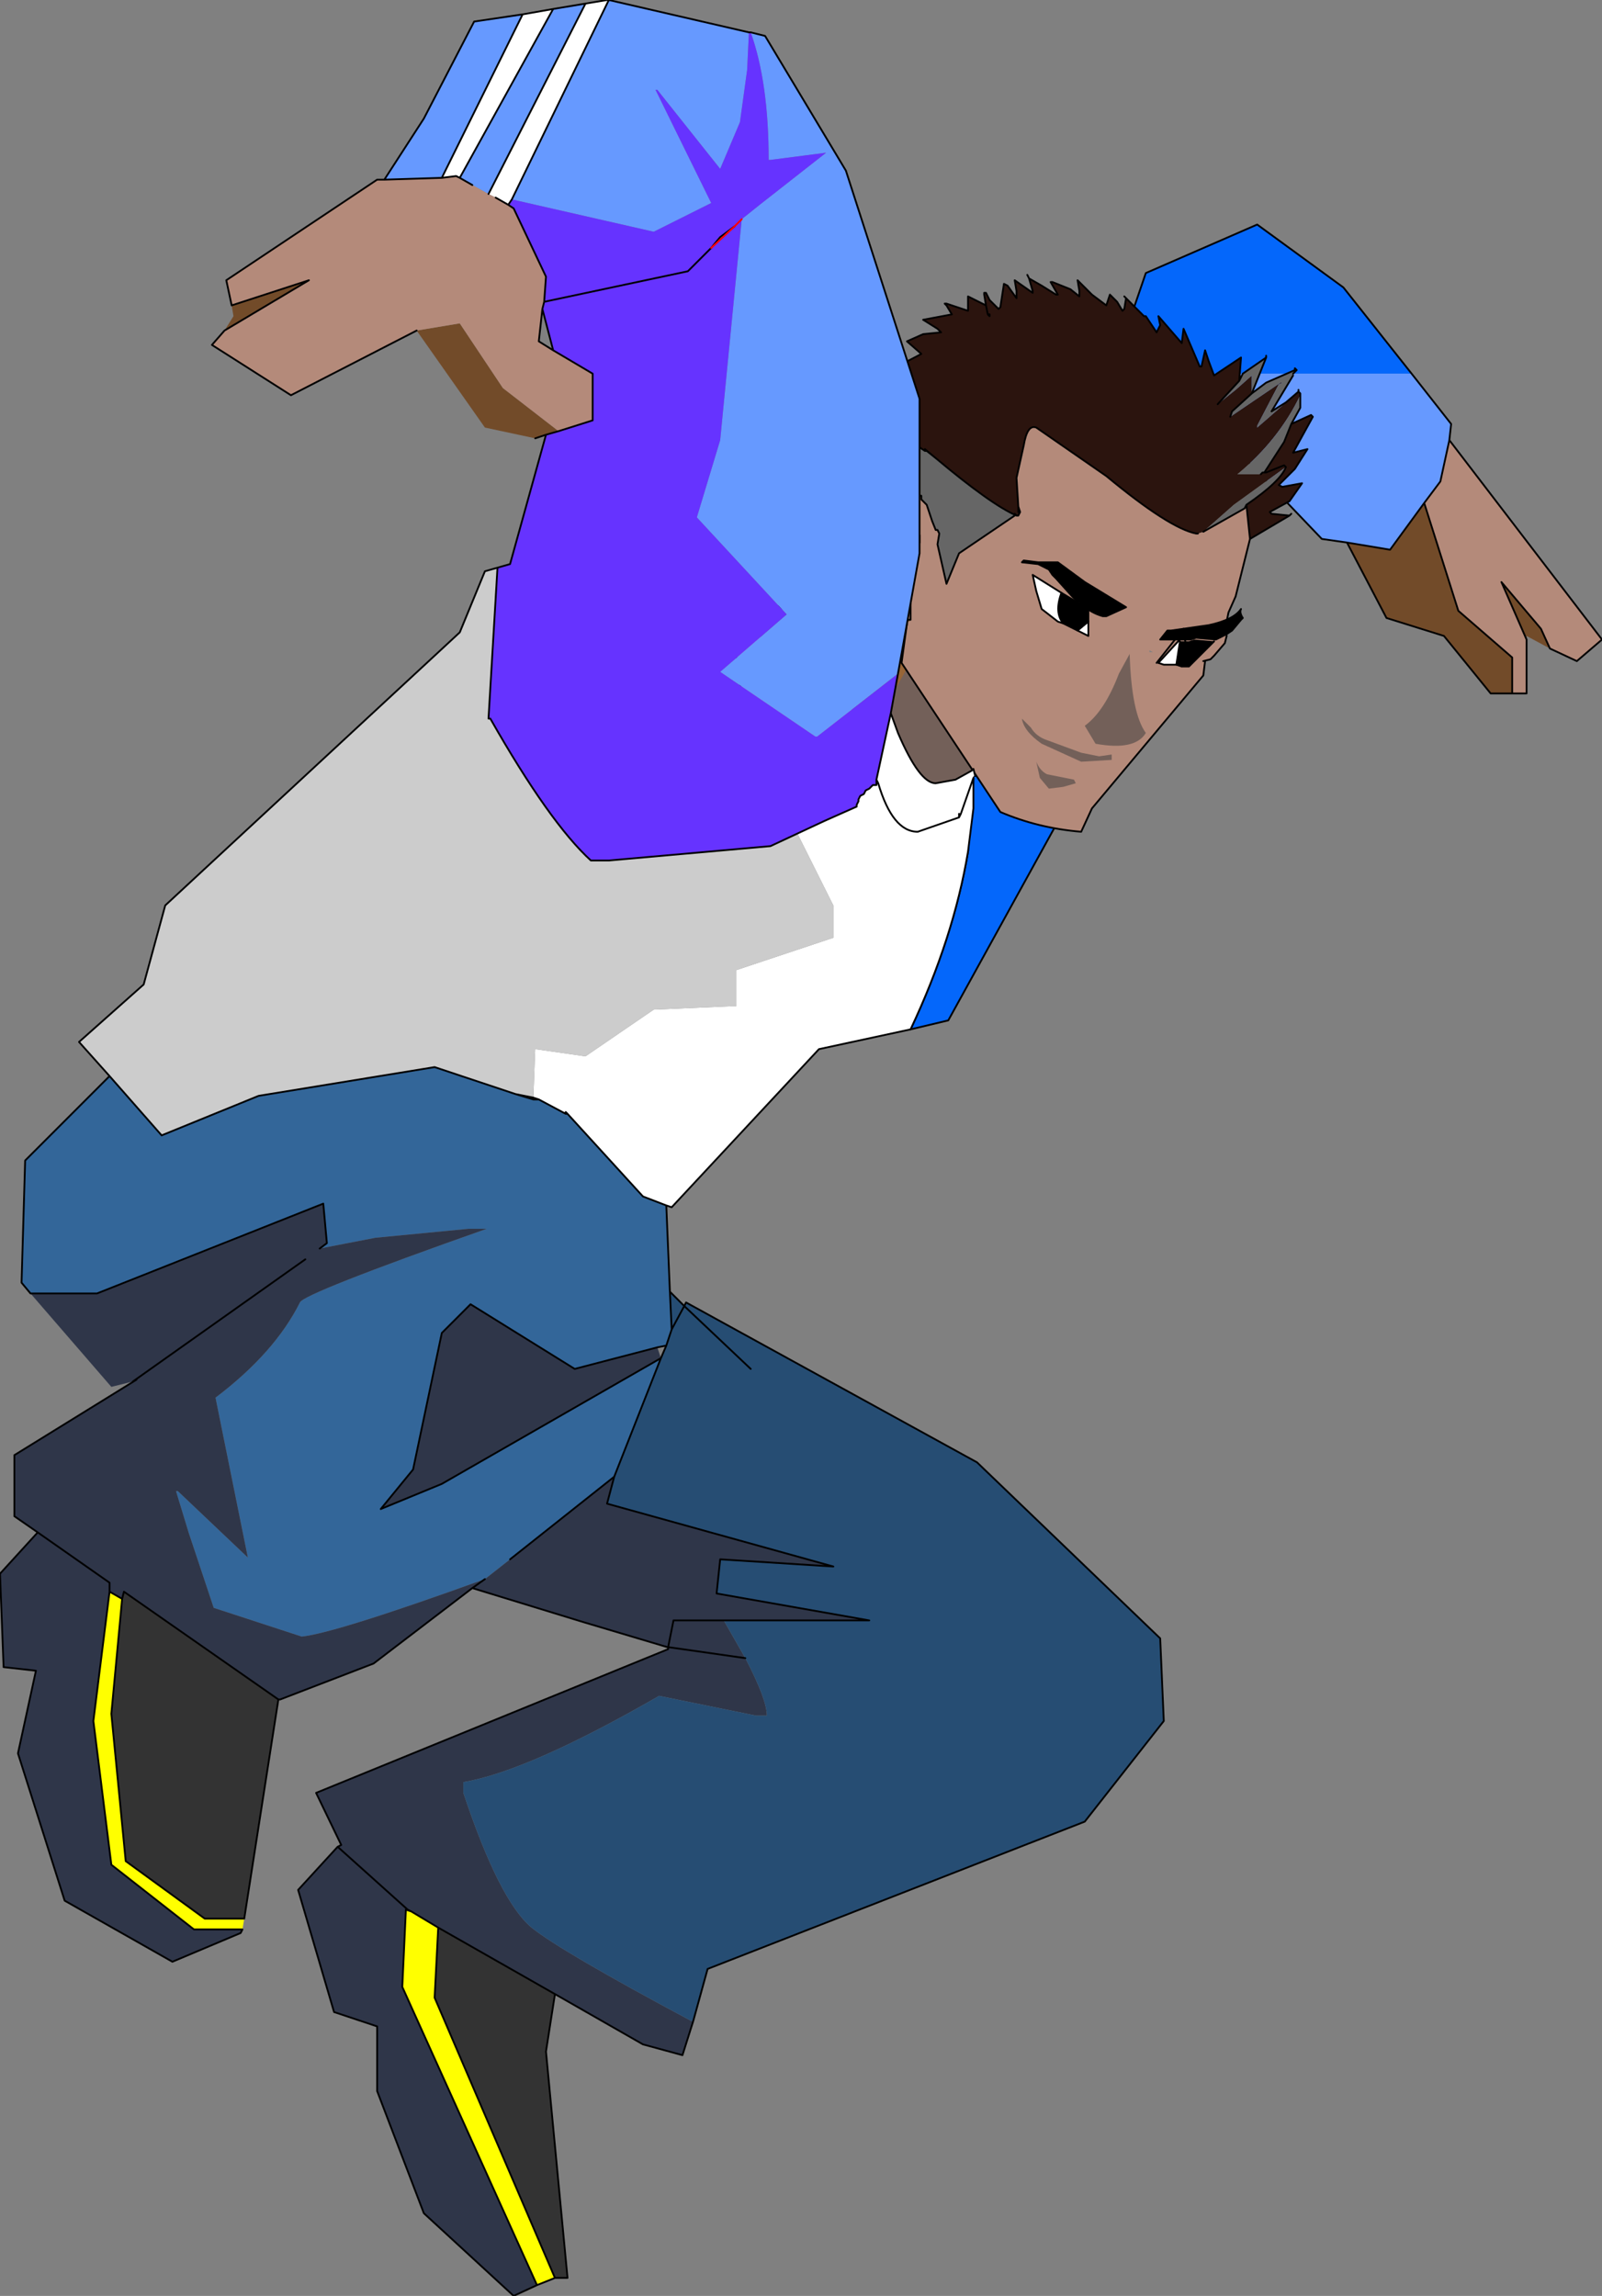 <?xml version="1.0" encoding="UTF-8" standalone="no"?>
<svg xmlns:xlink="http://www.w3.org/1999/xlink" height="63.9px" width="44.6px" xmlns="http://www.w3.org/2000/svg">
  <rect width="100%" height="100%" fill="#808080" stroke="none"/>
  <g transform="matrix(1.0, 0.0, 0.0, 1.0, 8.5, 117.05)">
    <path d="M22.1 -98.7 L20.85 -94.0 17.9 -88.65 16.85 -88.4 Q18.05 -90.95 18.45 -93.35 L18.6 -95.4 18.6 -95.45 23.4 -109.45 26.5 -110.8 28.9 -109.05 30.8 -106.65 25.5 -106.65 25.0 -104.95 23.0 -102.65 22.1 -98.7" fill="#0467fb" fill-rule="evenodd" stroke="none"/>
    <path d="M22.1 -98.7 L23.0 -102.65 25.0 -104.95 25.5 -106.65 30.8 -106.65 31.9 -105.25 31.85 -104.8 31.6 -103.65 31.15 -103.05 30.2 -101.75 29.0 -101.95 28.3 -102.05 26.1 -104.35 22.3 -98.65 22.1 -98.7" fill="#6699ff" fill-rule="evenodd" stroke="none"/>
    <path d="M34.65 -99.0 L34.0 -99.35 34.0 -99.25 33.3 -100.85 34.4 -99.55 34.65 -99.0 M33.6 -97.75 L33.0 -97.75 31.7 -99.35 30.1 -99.85 29.0 -101.95 30.2 -101.75 31.15 -103.05 32.1 -100.05 33.6 -98.75 33.6 -97.75" fill="#724b29" fill-rule="evenodd" stroke="none"/>
    <path d="M31.85 -104.8 L36.1 -99.25 35.4 -98.65 34.65 -99.0 34.4 -99.55 33.3 -100.85 34.0 -99.25 34.0 -97.75 33.6 -97.75 33.6 -98.75 32.1 -100.05 31.15 -103.05 31.6 -103.65 31.85 -104.8" fill="#b48a7a" fill-rule="evenodd" stroke="none"/>
    <path d="M30.8 -106.65 L28.9 -109.05 26.5 -110.8 23.4 -109.45 18.6 -95.45 18.6 -95.4 18.45 -93.35 Q18.05 -90.95 16.85 -88.4 L17.9 -88.65 20.85 -94.0 22.1 -98.7 22.3 -98.65 26.1 -104.35 28.3 -102.05 29.0 -101.95 30.2 -101.75 31.15 -103.05 32.1 -100.05 33.6 -98.75 33.6 -97.75 33.0 -97.75 31.7 -99.35 30.1 -99.85 29.0 -101.95 M30.8 -106.65 L31.9 -105.25 31.85 -104.8 36.1 -99.25 35.4 -98.65 34.65 -99.0 34.4 -99.55 33.3 -100.85 34.0 -99.25 34.0 -97.75 33.6 -97.75 M31.15 -103.05 L31.6 -103.65 31.85 -104.8" fill="none" stroke="#000000" stroke-linecap="round" stroke-linejoin="round" stroke-width="0.05"/>
    <path d="M11.8 -99.95 L11.9 -99.5 12.25 -96.95 12.3 -96.9 12.7 -96.2 12.95 -95.9 Q14.0 -94.75 14.55 -94.4 15.45 -93.8 17.0 -93.65 L17.25 -94.5 16.65 -94.05 17.25 -94.5 17.35 -94.6 17.65 -94.85 17.55 -94.95 16.4 -95.55 Q15.35 -96.05 15.5 -97.05 L15.9 -99.8 14.65 -97.35 14.35 -98.55 14.1 -99.05 Q13.8 -98.85 13.3 -99.05 12.6 -99.25 11.8 -99.95" fill="#b48a7a" fill-rule="evenodd" stroke="none"/>
    <path d="M20.9 -97.35 L18.85 -101.55 17.9 -103.3 17.2 -102.7 17.25 -102.65 15.15 -100.55 14.15 -99.75 Q13.7 -99.9 12.7 -100.4 L11.85 -100.9 Q11.75 -100.55 11.8 -99.95 12.6 -99.25 13.3 -99.05 13.8 -98.85 14.1 -99.05 L14.35 -98.55 14.65 -97.35 15.9 -99.8 15.5 -97.05 Q15.35 -96.05 16.4 -95.55 L17.55 -94.95 17.65 -94.85 17.7 -94.9 18.15 -95.2 20.9 -97.35 M15.9 -99.8 L15.9 -99.85 15.9 -99.8 M17.35 -94.6 L17.25 -94.5 17.0 -93.65 Q15.45 -93.8 14.55 -94.4 14.0 -94.75 12.95 -95.9 L12.95 -95.85 13.9 -94.6 14.6 -93.95 15.45 -93.3 16.35 -92.6 16.8 -92.3 16.85 -92.25 16.95 -92.25 17.7 -92.45 17.4 -94.0 17.35 -94.6 M13.8 -99.55 L14.15 -99.75 13.8 -99.55" fill="#736059" fill-rule="evenodd" stroke="none"/>
    <path d="M17.9 -103.3 L18.0 -103.45 M17.9 -103.3 L17.2 -102.7 17.25 -102.65 15.15 -100.55 14.15 -99.75 13.8 -99.55" fill="none" stroke="#000000" stroke-linecap="round" stroke-linejoin="round" stroke-width="0.05"/>
    <path d="M20.9 -97.35 L18.85 -101.55 17.9 -103.3 17.7 -103.6 M14.15 -99.75 Q13.7 -99.9 12.7 -100.4 L11.85 -100.9 Q11.75 -100.55 11.8 -99.95 L11.9 -99.5 12.25 -96.95 12.15 -97.0 11.75 -97.65 M21.0 -97.2 L20.9 -97.35 18.15 -95.2 17.7 -94.9 17.65 -94.85 17.35 -94.6 17.4 -94.0 17.7 -92.45 16.95 -92.25 16.85 -92.25 16.8 -92.3 16.35 -92.6 15.45 -93.3 14.6 -93.95 13.9 -94.6 12.95 -95.85 12.7 -96.2 12.3 -96.9 12.25 -96.95 M17.25 -94.5 L16.65 -94.05 M17.25 -94.5 L17.35 -94.6 M12.7 -96.2 L12.95 -95.9 M12.7 -96.2 L12.15 -97.0" fill="none" stroke="#000000" stroke-linecap="round" stroke-linejoin="round" stroke-width="0.05"/>
    <path d="M17.15 -100.6 L17.05 -100.05 17.2 -99.05 17.15 -99.15 16.1 -97.3 15.55 -95.85 14.75 -99.25 16.1 -99.7 16.15 -99.8 16.25 -99.8 16.4 -99.8 16.5 -99.85 16.55 -99.9 16.6 -99.95 16.6 -100.0 16.65 -100.05 16.65 -100.1 16.7 -100.15 16.7 -100.4 16.85 -100.45 16.9 -100.5 16.95 -100.55 17.0 -100.55 17.0 -100.6 17.15 -100.6" fill="#976537" fill-rule="evenodd" stroke="none"/>
    <path d="M19.8 -102.7 L19.85 -102.7 19.9 -102.8 19.85 -102.95 19.8 -103.75 20.0 -104.65 Q20.1 -105.25 20.35 -105.15 L22.3 -103.8 Q24.05 -102.35 24.8 -102.2 L24.85 -102.2 25.0 -102.25 26.15 -102.9 26.2 -103.0 26.3 -102.05 26.15 -101.45 25.9 -100.45 25.7 -100.0 25.65 -99.75 25.6 -99.65 25.65 -99.35 25.6 -99.15 25.3 -98.8 25.2 -98.7 25.0 -98.65 25.05 -98.65 25.0 -98.25 21.9 -94.55 21.6 -93.9 Q20.4 -94.0 19.35 -94.45 L16.6 -98.6 16.75 -99.7 16.85 -99.8 16.85 -100.25 16.75 -99.8 16.85 -100.25 16.85 -99.8 16.75 -99.8 Q16.45 -99.95 16.1 -100.6 15.75 -101.35 15.9 -101.8 L16.25 -102.35 16.35 -102.75 16.4 -102.9 Q16.5 -103.35 16.95 -103.3 L17.15 -103.25 17.15 -103.15 17.3 -103.0 17.45 -102.55 17.55 -102.3 17.6 -102.3 17.65 -102.2 17.6 -101.9 17.85 -100.8 18.2 -101.65 19.75 -102.7 19.75 -102.75 19.8 -102.7 M17.0 -102.5 L17.1 -102.15 16.7 -101.85 16.5 -101.35 Q16.4 -100.95 16.75 -100.65 16.4 -100.95 16.5 -101.35 L16.7 -101.85 17.1 -102.15 17.0 -102.5 M17.55 -102.3 L17.6 -102.3 17.55 -102.3 M17.1 -102.15 L17.1 -101.95 17.0 -101.5 17.1 -101.95 17.1 -102.15 M23.5 -98.95 L23.5 -98.9 23.6 -98.9 23.5 -98.95" fill="#b48a7a" fill-rule="evenodd" stroke="none"/>
    <path d="M18.95 -108.9 L19.05 -108.7 19.3 -108.45 19.35 -108.5 19.45 -109.15 19.55 -109.1 19.8 -108.75 19.8 -108.95 19.75 -109.25 20.25 -108.9 20.25 -108.95 20.15 -109.3 20.5 -109.1 20.9 -108.85 20.95 -108.85 20.75 -109.2 20.8 -109.2 21.3 -109.0 21.55 -108.8 21.55 -108.95 21.5 -109.25 21.9 -108.85 22.3 -108.55 22.4 -108.85 22.6 -108.65 22.75 -108.4 22.8 -108.45 22.85 -108.75 23.15 -108.45 23.25 -108.35 23.35 -108.25 23.4 -108.25 23.7 -107.8 23.8 -108.0 23.75 -108.25 24.4 -107.5 24.45 -107.9 24.9 -106.85 24.95 -106.85 25.05 -107.3 25.15 -107.0 25.3 -106.6 26.05 -107.1 26.0 -106.45 25.4 -105.8 25.9 -106.2 26.35 -106.6 26.35 -106.1 25.8 -105.6 25.75 -105.45 27.15 -106.4 27.2 -106.4 27.1 -106.35 26.5 -105.2 26.5 -105.15 27.65 -106.15 27.7 -106.1 27.7 -106.05 Q27.1 -104.8 25.95 -103.85 L26.6 -103.85 26.65 -103.9 26.7 -103.9 26.75 -103.9 27.25 -104.1 27.3 -104.05 27.25 -104.1 26.75 -103.9 26.7 -103.9 27.25 -104.75 27.45 -105.25 28.0 -105.5 28.05 -105.45 27.5 -104.45 27.9 -104.55 27.55 -104.0 27.1 -103.55 27.2 -103.5 27.75 -103.6 27.4 -103.1 26.85 -102.8 26.9 -102.75 27.4 -102.7 26.3 -102.05 26.2 -103.0 Q27.15 -103.65 27.3 -104.05 L25.85 -103.0 25.0 -102.25 24.85 -102.2 24.8 -102.2 Q24.05 -102.35 22.3 -103.8 L20.35 -105.15 Q20.1 -105.25 20.0 -104.65 L19.8 -103.75 19.85 -102.95 19.85 -102.8 19.9 -102.8 19.85 -102.7 19.8 -102.7 Q19.1 -103.0 17.55 -104.3 L17.25 -104.55 17.25 -104.5 17.1 -104.6 Q16.75 -104.9 16.4 -105.0 L16.4 -104.95 16.0 -105.05 16.65 -105.55 16.15 -105.6 16.85 -106.5 16.15 -106.65 16.1 -106.65 16.2 -106.7 17.15 -107.2 16.75 -107.55 17.2 -107.75 17.7 -107.8 17.6 -107.9 17.2 -108.15 18.0 -108.3 17.85 -108.55 17.85 -108.6 18.45 -108.4 18.45 -108.8 18.95 -108.55 18.9 -108.85 18.95 -108.9 M19.0 -108.3 L18.95 -108.55 19.0 -108.3 19.05 -108.25 19.05 -108.3 19.0 -108.3" fill="#2b140e" fill-rule="evenodd" stroke="none"/>
    <path d="M16.4 -105.0 Q16.75 -104.9 17.1 -104.6 L17.25 -104.5 17.3 -104.5 17.55 -104.3 Q19.1 -103.0 19.8 -102.7 L19.75 -102.75 19.75 -102.7 18.2 -101.65 17.85 -100.8 17.6 -101.9 17.65 -102.2 17.6 -102.3 17.55 -102.3 17.45 -102.55 17.3 -103.0 17.15 -103.15 17.15 -103.25 16.95 -103.3 Q16.5 -103.35 16.4 -102.9 L16.35 -102.75 16.35 -104.35 16.4 -105.0 M25.0 -102.25 L25.85 -103.0 27.3 -104.05 Q27.15 -103.65 26.2 -103.0 L26.15 -102.9 25.0 -102.25 M26.65 -103.9 L26.6 -103.85 25.95 -103.85 Q27.1 -104.8 27.7 -106.05 L27.7 -105.7 27.45 -105.25 27.25 -104.75 26.7 -103.9 26.65 -103.9 M27.65 -106.15 L26.5 -105.15 26.5 -105.2 27.1 -106.35 27.2 -106.4 27.15 -106.4 25.75 -105.45 25.8 -105.6 26.35 -106.1 26.35 -106.6 25.9 -106.2 25.4 -105.8 26.0 -106.45 26.1 -106.65 26.75 -107.1 26.35 -106.1 26.75 -106.4 27.55 -106.75 27.6 -106.75 27.5 -106.65 27.5 -106.6 26.9 -105.6 27.3 -105.85 27.65 -106.15 27.65 -106.2 27.65 -106.15 M17.55 -102.3 L17.45 -102.55 17.55 -102.3" fill="#666666" fill-rule="evenodd" stroke="none"/>
    <path d="M20.15 -109.3 L20.25 -108.95 20.25 -108.9 19.75 -109.25 19.8 -108.95 19.8 -108.75 19.55 -109.1 19.45 -109.15 19.35 -108.5 19.3 -108.45 19.05 -108.7 18.95 -108.9 18.9 -108.9 18.9 -108.85 18.95 -108.55 19.0 -108.3 19.05 -108.3 19.05 -108.25 19.0 -108.3 M17.85 -108.55 L17.8 -108.6 17.85 -108.6 18.45 -108.4 18.45 -108.8 18.95 -108.55 M17.85 -108.55 L18.0 -108.3 17.2 -108.15 17.6 -107.9 17.7 -107.8 17.2 -107.75 16.75 -107.55 17.15 -107.2 16.2 -106.7 16.1 -106.65 16.15 -106.65 16.85 -106.5 16.15 -105.6 16.65 -105.55 16.0 -105.05 16.4 -104.95 16.4 -105.0 Q16.75 -104.9 17.1 -104.6 L17.25 -104.5 17.25 -104.55 17.55 -104.3 Q19.1 -103.0 19.8 -102.7 L19.85 -102.7 19.9 -102.8 19.85 -102.8 19.85 -102.95 19.8 -103.75 20.0 -104.65 Q20.1 -105.25 20.35 -105.15 L22.3 -103.8 Q24.05 -102.35 24.8 -102.2 L24.85 -102.2 M27.3 -104.05 L27.25 -104.1 26.75 -103.9 26.7 -103.9 26.65 -103.9 26.6 -103.85 M27.7 -106.05 L27.7 -106.1 27.65 -106.15 27.65 -106.2 27.65 -106.15 27.3 -105.85 26.9 -105.6 27.5 -106.6 M25.75 -105.45 L25.8 -105.6 26.35 -106.1 26.75 -106.4 27.55 -106.75 27.55 -106.8 27.6 -106.75 27.5 -106.65 M25.4 -105.8 L26.0 -106.45 26.05 -107.1 25.3 -106.6 25.15 -107.0 25.05 -107.3 24.95 -106.85 24.9 -106.85 24.45 -107.9 24.4 -107.5 23.75 -108.25 23.8 -108.0 23.7 -107.8 23.4 -108.25 23.35 -108.25 23.25 -108.35 23.15 -108.45 22.85 -108.75 22.8 -108.45 22.75 -108.4 22.6 -108.65 22.4 -108.85 22.3 -108.55 21.9 -108.85 21.5 -109.25 21.55 -108.95 21.55 -108.8 21.3 -109.0 20.8 -109.2 20.75 -109.2 20.95 -108.85 20.9 -108.85 20.5 -109.1 20.15 -109.3 20.1 -109.4 20.15 -109.3 M16.4 -105.0 L16.35 -104.35 16.35 -102.75 16.4 -102.9 Q16.5 -103.35 16.95 -103.3 L17.15 -103.25 17.15 -103.15 17.3 -103.0 17.45 -102.55 17.55 -102.3 17.6 -102.3 17.65 -102.2 17.6 -101.9 17.85 -100.8 18.2 -101.65 19.75 -102.7 19.75 -102.75 19.8 -102.7 M17.3 -104.5 L17.55 -104.3 M17.25 -104.5 L17.3 -104.5 17.25 -104.55 M17.55 -102.3 L17.45 -102.55 M17.6 -102.3 L17.55 -102.3 M16.75 -100.65 Q16.4 -100.95 16.5 -101.35 L16.7 -101.85 17.1 -102.15 17.0 -102.5 M16.35 -102.75 L16.25 -102.35 15.9 -101.8 Q15.75 -101.35 16.1 -100.6 16.45 -99.95 16.75 -99.8 L16.85 -100.25 16.85 -99.8 16.75 -99.8 16.75 -99.7 16.6 -98.6 19.35 -94.45 Q20.4 -94.0 21.6 -93.9 L21.9 -94.55 25.0 -98.25 25.05 -98.65 M25.0 -98.65 L25.2 -98.7 25.3 -98.8 25.6 -99.15 25.65 -99.35 25.6 -99.65 25.65 -99.75 25.7 -100.0 25.9 -100.45 26.15 -101.45 26.3 -102.05 26.2 -103.0 26.15 -102.9 25.0 -102.25 M17.0 -101.5 L17.1 -101.95 17.1 -102.15 M22.85 -108.75 L22.8 -108.8 22.85 -108.75 M26.75 -107.1 L26.75 -107.15 26.75 -107.1 26.35 -106.1 M27.7 -106.05 L27.7 -105.7 27.45 -105.25 28.0 -105.5 28.05 -105.45 27.5 -104.45 27.9 -104.55 27.55 -104.0 27.1 -103.55 27.2 -103.5 27.75 -103.6 27.4 -103.1 26.85 -102.8 26.9 -102.75 27.4 -102.7 27.45 -102.75 27.4 -102.7 26.3 -102.05 M26.7 -103.9 L26.65 -103.9 M27.45 -105.25 L27.25 -104.75 26.7 -103.9 M26.0 -106.45 L26.1 -106.65 26.75 -107.1 M26.2 -103.0 Q27.15 -103.65 27.3 -104.05 M19.9 -102.8 L19.85 -102.95" fill="none" stroke="#000000" stroke-linecap="round" stroke-linejoin="round" stroke-width="0.05"/>
    <path d="M23.7 -98.6 L24.45 -99.55" fill="none" stroke="#000000" stroke-linecap="round" stroke-linejoin="round" stroke-width="0.05"/>
    <path d="M26.05 -99.8 L25.8 -99.5 25.65 -99.4 25.55 -99.35 25.35 -99.25 24.8 -99.3 24.65 -99.25 24.4 -99.25 24.15 -99.25 23.8 -99.25 24.0 -99.5 24.1 -99.5 25.15 -99.65 Q25.85 -99.8 26.05 -100.1 26.0 -100.0 26.1 -99.85 L26.05 -99.8" fill="#000000" fill-rule="evenodd" stroke="none"/>
    <path d="M26.05 -99.8 L26.1 -99.85 Q26.0 -100.0 26.05 -100.1 25.85 -99.8 25.15 -99.65 L24.1 -99.5 24.0 -99.5 23.8 -99.25 24.15 -99.25 24.4 -99.25 24.65 -99.25 24.8 -99.3 25.35 -99.25 25.55 -99.35 25.65 -99.4 25.8 -99.5 26.05 -99.8 Z" fill="none" stroke="#000000" stroke-linecap="round" stroke-linejoin="round" stroke-width="0.05"/>
    <path d="M24.25 -98.55 L23.9 -98.55 23.75 -98.6 24.3 -99.2 24.35 -99.2 24.25 -98.55" fill="#ffffff" fill-rule="evenodd" stroke="none"/>
    <path d="M24.5 -99.2 L24.6 -99.2 24.75 -99.25 25.3 -99.2 24.6 -98.5 24.45 -98.5 24.4 -98.5 24.25 -98.55 24.35 -99.2 24.5 -99.2" fill="#000000" fill-rule="evenodd" stroke="none"/>
    <path d="M25.3 -99.2 L24.6 -98.5 24.45 -98.5 24.4 -98.5 M24.25 -98.55 L23.9 -98.55 23.75 -98.6" fill="none" stroke="#000000" stroke-linecap="round" stroke-linejoin="round" stroke-width="0.05"/>
    <path d="M24.4 -98.5 L24.25 -98.55 24.35 -99.2 M23.75 -98.6 L24.3 -99.2 Q24.45 -99.45 24.5 -99.2" fill="none" stroke="#000000" stroke-linecap="round" stroke-linejoin="round" stroke-width="0.05"/>
    <path d="M21.05 -100.55 L21.8 -100.1 21.8 -99.95 21.8 -99.75 21.5 -99.5 21.1 -99.7 Q20.85 -100.0 21.05 -100.55" fill="#000000" fill-rule="evenodd" stroke="none"/>
    <path d="M21.05 -100.55 Q20.85 -100.0 21.1 -99.7 L20.95 -99.75 20.5 -100.1 20.35 -100.6 20.25 -101.05 21.05 -100.55 M21.5 -99.5 L21.8 -99.75 21.8 -99.35 21.5 -99.5" fill="#ffffff" fill-rule="evenodd" stroke="none"/>
    <path d="M21.8 -99.75 L21.8 -99.95 21.8 -100.1 21.05 -100.55 20.25 -101.05 20.35 -100.6 20.5 -100.1 20.95 -99.75 21.1 -99.7 21.5 -99.5 21.8 -99.35 21.8 -99.75" fill="none" stroke="#000000" stroke-linecap="round" stroke-linejoin="round" stroke-width="0.05"/>
    <path d="M21.05 -100.55 Q20.85 -100.0 21.1 -99.7 M21.5 -99.5 L21.8 -99.75 Z" fill="none" stroke="#000000" stroke-linecap="round" stroke-linejoin="round" stroke-width="0.05"/>
    <path d="M22.3 -99.9 L22.2 -99.9 Q21.85 -100.0 21.6 -100.25 L21.55 -100.3 21.5 -100.3 21.35 -100.45 20.9 -100.95 20.8 -101.05 20.7 -101.2 20.4 -101.35 19.95 -101.4 20.0 -101.45 20.4 -101.4 20.95 -101.4 21.7 -100.85 22.85 -100.15 22.3 -99.9" fill="#000000" fill-rule="evenodd" stroke="none"/>
    <path d="M22.3 -99.9 L22.85 -100.15 21.7 -100.85 20.95 -101.4 20.4 -101.4 20.0 -101.45 19.95 -101.4 20.4 -101.35 20.7 -101.2 20.8 -101.05 20.9 -100.95 21.35 -100.45 21.5 -100.3 21.55 -100.3 21.6 -100.25 Q21.85 -100.0 22.2 -99.9 L22.3 -99.9 Z" fill="none" stroke="#000000" stroke-linecap="round" stroke-linejoin="round" stroke-width="0.05"/>
    <path d="M22.95 -98.85 Q23.0 -97.2 23.4 -96.65 23.1 -96.15 22.0 -96.35 L21.7 -96.85 Q22.25 -97.25 22.65 -98.3 L22.95 -98.85" fill="#736059" fill-rule="evenodd" stroke="none"/>
    <path d="M21.4 -95.35 L21.45 -95.25 21.1 -95.15 20.7 -95.1 20.45 -95.4 20.35 -95.85 Q20.45 -95.6 20.65 -95.5 L21.4 -95.35 M22.45 -96.05 L22.45 -95.9 21.6 -95.85 20.5 -96.35 Q20.0 -96.7 19.95 -97.05 L20.2 -96.8 Q20.35 -96.55 20.65 -96.45 L21.6 -96.1 22.1 -96.0 22.45 -96.05" fill="#736059" fill-rule="evenodd" stroke="none"/>
    <path d="M6.35 -86.5 L6.5 -86.45 6.45 -86.45 6.35 -86.45 6.35 -86.5" fill="#525252" fill-rule="evenodd" stroke="none"/>
    <path d="M6.05 -116.65 L6.9 -116.8 4.3 -112.1 4.2 -112.15 3.8 -112.1 6.05 -116.65 M7.8 -116.95 L8.4 -117.05 8.45 -117.05 5.75 -111.5 5.65 -111.35 5.3 -111.55 5.1 -111.65 7.8 -116.95 M16.3 -97.2 L16.5 -96.65 Q17.1 -95.25 17.55 -95.25 L18.1 -95.35 18.55 -95.6 18.6 -95.65 18.65 -95.45 18.6 -95.45 18.6 -95.4 18.6 -94.55 18.45 -93.35 Q18.05 -90.95 16.85 -88.4 L14.3 -87.85 10.2 -83.45 10.05 -83.5 9.4 -83.75 7.3 -86.05 7.25 -86.1 7.25 -86.05 6.5 -86.45 6.35 -86.5 6.4 -87.85 7.8 -87.65 9.7 -88.95 12.0 -89.05 12.0 -90.05 14.7 -90.95 14.7 -91.85 13.7 -93.85 14.45 -94.2 15.35 -94.6 15.35 -94.65 15.4 -94.75 15.4 -94.8 15.45 -94.9 15.55 -94.95 15.6 -95.05 15.7 -95.1 15.8 -95.2 15.9 -95.2 15.9 -95.25 15.95 -95.25 15.9 -95.35 16.3 -97.2 M18.2 -94.3 L17.05 -93.9 Q16.35 -93.9 15.95 -95.25 16.35 -93.9 17.05 -93.9 L18.2 -94.3 18.25 -94.4 18.2 -94.4 18.2 -94.3 M18.6 -95.4 L18.25 -94.4 18.6 -95.4" fill="#ffffff" fill-rule="evenodd" stroke="none"/>
    <path d="M6.7 -104.95 L6.4 -104.85 5.0 -105.15 3.1 -107.85 4.3 -108.05 5.5 -106.25 7.05 -105.05 6.7 -104.95 M-2.25 -107.85 L-2.0 -108.25 -2.05 -108.55 0.1 -109.25 -2.25 -107.85" fill="#724b29" fill-rule="evenodd" stroke="none"/>
    <path d="M18.6 -95.45 L18.6 -95.4 18.6 -95.45 M5.1 -97.05 L5.15 -97.05 5.1 -97.05 M5.85 -86.6 L6.35 -86.5 6.35 -86.45 5.85 -86.6" fill="#000000" fill-rule="evenodd" stroke="none"/>
    <path d="M2.85 -63.9 L2.95 -63.85 2.8 -63.9 2.85 -63.9" fill="#666666" fill-rule="evenodd" stroke="none"/>
    <path d="M-5.45 -87.1 L-6.3 -88.05 -4.5 -89.65 -3.9 -91.85 4.3 -99.45 5.0 -101.15 5.35 -101.25 5.1 -97.05 5.15 -97.05 Q6.8 -94.15 7.95 -93.1 L8.45 -93.1 12.95 -93.5 13.7 -93.85 14.7 -91.85 14.7 -90.95 12.0 -90.05 12.0 -89.05 9.7 -88.95 7.8 -87.65 6.4 -87.85 6.35 -86.5 5.85 -86.6 3.6 -87.35 -1.3 -86.55 -4.0 -85.45 -5.45 -87.1" fill="#cccccc" fill-rule="evenodd" stroke="none"/>
    <path d="M6.95 -61.55 L6.7 -59.95 7.3 -53.65 6.95 -53.65 3.6 -61.45 3.7 -63.4 6.95 -61.55 M-0.75 -69.75 L-1.7 -63.65 -2.8 -63.65 -5.0 -65.25 -5.4 -69.35 -5.1 -72.55 -5.05 -72.75 -0.75 -69.75" fill="#333333" fill-rule="evenodd" stroke="none"/>
    <path d="M10.05 -83.5 L10.15 -81.1 10.2 -80.05 10.05 -79.6 9.8 -79.55 7.5 -78.95 4.6 -80.75 3.8 -79.95 3.0 -76.15 2.1 -75.05 3.8 -75.75 9.9 -79.25 8.6 -75.95 5.7 -73.65 5.0 -73.1 Q0.85 -71.6 -0.1 -71.5 L-2.55 -72.3 -3.25 -74.4 -3.6 -75.55 -3.55 -75.55 -1.6 -73.7 -2.5 -78.15 Q-0.85 -79.4 -0.15 -80.8 -0.05 -81.05 5.05 -82.85 L4.85 -82.85 4.55 -82.85 1.95 -82.6 0.4 -82.3 0.6 -82.45 0.5 -83.55 -5.8 -81.05 -7.65 -81.05 -7.9 -81.35 -7.8 -84.75 -5.45 -87.1 -4.0 -85.45 -1.3 -86.55 3.6 -87.35 5.85 -86.6 6.35 -86.45 6.45 -86.45 6.5 -86.45 7.25 -86.05 7.25 -86.1 7.3 -86.05 9.4 -83.75 10.05 -83.5 M7.25 -86.05 L7.3 -86.05 7.25 -86.05" fill="#336699" fill-rule="evenodd" stroke="none"/>
    <path d="M10.8 -60.8 L10.5 -59.85 9.4 -60.15 6.95 -61.55 3.7 -63.4 2.95 -63.85 2.85 -63.9 2.8 -63.9 2.7 -61.75 6.45 -53.45 5.8 -53.15 3.3 -55.45 2.0 -58.85 2.0 -60.65 0.8 -61.05 -0.2 -64.45 0.9 -65.65 1.0 -65.7 0.3 -67.15 10.1 -71.15 10.1 -71.2 7.75 -71.9 4.65 -72.85 1.9 -70.75 -0.7 -69.75 -0.75 -69.75 -5.05 -72.75 -5.1 -72.55 -5.45 -72.75 -5.9 -69.15 -5.4 -65.15 -3.1 -63.35 -1.75 -63.35 -1.8 -63.25 -3.7 -62.45 -6.7 -64.15 -8.0 -68.25 -7.5 -70.55 -8.4 -70.65 -8.5 -73.25 -7.45 -74.4 -8.1 -74.85 -8.1 -76.55 -4.7 -78.65 -4.8 -78.6 -5.4 -78.45 -7.65 -81.05 -5.8 -81.05 0.5 -83.55 0.6 -82.45 0.4 -82.3 1.95 -82.6 4.55 -82.85 4.85 -82.85 5.05 -82.85 Q-0.05 -81.05 -0.15 -80.8 -0.85 -79.4 -2.5 -78.15 L-1.6 -73.7 -3.55 -75.55 -3.6 -75.55 -3.25 -74.4 -2.55 -72.3 -0.1 -71.5 Q0.85 -71.6 5.0 -73.1 L5.7 -73.65 8.6 -75.95 8.4 -75.2 14.7 -73.45 11.55 -73.65 11.45 -72.7 15.7 -71.95 11.65 -71.95 10.25 -71.95 10.1 -71.2 10.15 -71.2 12.25 -70.9 10.15 -71.2 10.1 -71.2 10.25 -71.95 11.65 -71.95 12.25 -70.9 Q12.85 -69.75 12.85 -69.3 L12.55 -69.3 9.85 -69.85 Q6.2 -67.75 4.4 -67.45 L4.4 -67.15 Q5.4 -64.15 6.3 -63.4 7.1 -62.75 10.75 -60.8 L10.8 -60.8 M9.9 -79.25 L3.8 -75.75 2.1 -75.05 3.0 -76.15 3.8 -79.95 4.6 -80.75 7.5 -78.95 9.8 -79.55 9.9 -79.25 M-5.45 -72.75 L-5.45 -73.0 -7.45 -74.4 -5.45 -73.0 -5.45 -72.75 M2.85 -63.9 L0.9 -65.65 2.85 -63.9 M4.65 -72.85 L5.0 -73.1 4.65 -72.85 M0.0 -82.0 L-4.8 -78.6 0.0 -82.0" fill="#2f3649" fill-rule="evenodd" stroke="none"/>
    <path d="M6.95 -53.65 L6.45 -53.45 2.7 -61.75 2.8 -63.9 2.95 -63.85 3.7 -63.4 3.6 -61.45 6.95 -53.65 M-1.7 -63.65 L-1.75 -63.35 -3.1 -63.35 -5.4 -65.15 -5.9 -69.15 -5.45 -72.75 -5.1 -72.55 -5.4 -69.35 -5.0 -65.25 -2.8 -63.65 -1.7 -63.65" fill="#ffff00" fill-rule="evenodd" stroke="none"/>
    <path d="M2.2 -112.05 L3.3 -113.75 4.7 -116.45 6.05 -116.65 3.8 -112.1 2.2 -112.05 M6.9 -116.8 L7.8 -116.95 5.1 -111.65 4.65 -111.9 4.3 -112.1 6.9 -116.8 M8.45 -117.05 L12.35 -116.15 12.3 -115.1 12.1 -113.65 11.55 -112.35 9.8 -114.55 9.75 -114.55 11.3 -111.4 9.7 -110.6 5.75 -111.5 8.45 -117.05 M12.4 -116.15 L12.8 -116.05 15.05 -112.3 17.1 -105.95 17.1 -101.65 16.5 -98.3 14.25 -96.55 14.2 -96.55 11.55 -98.35 13.4 -99.95 10.9 -102.65 11.55 -104.8 12.15 -110.95 12.65 -111.35 14.5 -112.8 12.95 -112.6 12.9 -112.6 Q12.9 -114.75 12.4 -116.15 M11.3 -110.15 L11.55 -110.45 11.95 -110.75 11.3 -110.15" fill="#6699ff" fill-rule="evenodd" stroke="none"/>
    <path d="M10.15 -81.1 L10.55 -80.7 10.6 -80.8 18.7 -76.35 23.8 -71.45 23.9 -69.15 21.7 -66.35 11.2 -62.25 10.8 -60.8 10.75 -60.8 Q7.1 -62.75 6.3 -63.4 5.4 -64.15 4.4 -67.15 L4.4 -67.45 Q6.2 -67.75 9.85 -69.85 L12.55 -69.3 12.85 -69.3 Q12.85 -69.75 12.25 -70.9 L11.65 -71.95 15.7 -71.95 11.45 -72.7 11.55 -73.65 14.7 -73.45 8.4 -75.2 8.6 -75.95 9.9 -79.25 10.05 -79.6 10.2 -80.05 10.15 -81.1 M12.4 -78.95 L10.55 -80.7 12.4 -78.95 M10.55 -80.7 L10.2 -80.05 10.55 -80.7" fill="#264d73" fill-rule="evenodd" stroke="none"/>
    <path d="M12.35 -116.15 L12.4 -116.15 Q12.9 -114.75 12.9 -112.6 L12.95 -112.6 14.5 -112.8 12.65 -111.35 12.15 -110.95 11.95 -110.75 12.15 -110.95 11.55 -104.8 10.9 -102.65 13.4 -99.95 11.55 -98.35 14.2 -96.55 14.25 -96.55 16.5 -98.3 16.3 -97.2 15.9 -95.35 15.9 -95.2 15.8 -95.2 15.7 -95.1 15.6 -95.05 15.55 -94.95 15.45 -94.9 15.4 -94.8 15.4 -94.75 15.35 -94.65 15.35 -94.6 14.45 -94.2 13.7 -93.85 12.95 -93.5 8.45 -93.1 7.95 -93.1 Q6.8 -94.15 5.15 -97.05 L5.1 -97.05 5.35 -101.25 5.7 -101.35 6.7 -104.95 7.05 -105.05 8.0 -105.35 8.0 -106.65 6.9 -107.3 6.6 -108.45 6.65 -108.65 6.7 -109.35 5.8 -111.25 5.65 -111.35 5.75 -111.5 9.7 -110.6 11.3 -111.4 9.75 -114.55 9.8 -114.55 11.55 -112.35 12.1 -113.65 12.3 -115.1 12.35 -116.15 M11.3 -110.15 L10.65 -109.5 6.65 -108.65 10.65 -109.5 11.3 -110.15 11.95 -110.75 11.55 -110.45 11.3 -110.15" fill="#6633ff" fill-rule="evenodd" stroke="none"/>
    <path d="M3.1 -107.85 L-0.4 -106.05 -2.6 -107.45 -2.25 -107.85 0.1 -109.25 -2.05 -108.55 -2.2 -109.25 2.0 -112.05 2.2 -112.05 3.8 -112.1 4.2 -112.15 4.3 -112.1 4.65 -111.9 5.1 -111.65 5.3 -111.55 5.65 -111.35 5.8 -111.25 6.7 -109.35 6.65 -108.65 6.6 -108.45 6.5 -107.55 6.9 -107.3 8.0 -106.65 8.0 -105.35 7.05 -105.05 5.5 -106.25 4.3 -108.05 3.1 -107.85" fill="#b48a7a" fill-rule="evenodd" stroke="none"/>
    <path d="M2.2 -112.05 L3.3 -113.75 4.7 -116.45 6.05 -116.65 6.9 -116.8 7.8 -116.95 8.4 -117.05 8.45 -117.05 12.35 -116.15 12.4 -116.15 12.8 -116.05 15.05 -112.3 17.1 -105.95 17.1 -101.65 16.5 -98.3 16.3 -97.2 16.5 -96.65 Q17.1 -95.25 17.55 -95.25 L18.1 -95.35 18.55 -95.6 18.6 -95.65 18.65 -95.45 M18.6 -95.4 L18.6 -94.55 18.45 -93.35 Q18.05 -90.95 16.85 -88.4 L14.3 -87.85 10.2 -83.45 10.05 -83.5 10.15 -81.1 10.55 -80.7 10.6 -80.8 18.7 -76.35 23.8 -71.45 23.9 -69.15 21.7 -66.35 11.2 -62.25 10.8 -60.8 10.5 -59.85 9.4 -60.15 6.95 -61.55 6.7 -59.95 7.3 -53.65 6.95 -53.65 6.45 -53.45 5.8 -53.15 3.3 -55.45 2.0 -58.85 2.0 -60.65 0.8 -61.05 -0.2 -64.45 0.9 -65.65 1.0 -65.7 0.3 -67.15 10.1 -71.15 10.1 -71.2 7.75 -71.9 4.65 -72.85 1.9 -70.75 -0.7 -69.75 -0.75 -69.75 -1.7 -63.65 -2.8 -63.65 -5.0 -65.25 -5.4 -69.35 -5.1 -72.55 -5.05 -72.75 -0.75 -69.75 M-1.75 -63.35 L-1.8 -63.25 -3.7 -62.45 -6.7 -64.15 -8.0 -68.25 -7.5 -70.55 -8.4 -70.65 -8.5 -73.25 -7.45 -74.4 -8.1 -74.85 -8.1 -76.55 -4.7 -78.65 -4.8 -78.6 0.0 -82.0 M-7.65 -81.05 L-7.9 -81.35 -7.8 -84.75 -5.45 -87.1 -6.3 -88.05 -4.5 -89.65 -3.9 -91.85 4.3 -99.45 5.0 -101.15 5.35 -101.25 5.7 -101.35 6.7 -104.95 6.4 -104.85 M3.1 -107.85 L-0.4 -106.05 -2.6 -107.45 -2.25 -107.85 0.1 -109.25 -2.05 -108.55 -2.2 -109.25 2.0 -112.05 2.2 -112.05 3.8 -112.1 6.05 -116.65 M5.3 -111.55 L5.65 -111.35 5.75 -111.5 8.45 -117.05 M3.8 -112.1 L4.2 -112.15 4.3 -112.1 6.9 -116.8 M4.3 -112.1 L4.65 -111.9 M5.1 -111.65 L7.8 -116.95 M5.65 -111.35 L5.8 -111.25 6.7 -109.35 6.65 -108.65 10.65 -109.5 11.3 -110.15 11.55 -110.45 11.95 -110.75 M6.9 -107.3 L6.5 -107.55 6.6 -108.45 6.65 -108.65 M6.6 -108.45 L6.9 -107.3 8.0 -106.65 8.0 -105.35 7.05 -105.05 6.7 -104.95 M-7.65 -81.05 L-5.8 -81.05 0.5 -83.55 0.6 -82.45 0.4 -82.3 M5.7 -73.65 L8.6 -75.95 9.9 -79.25 3.8 -75.75 2.1 -75.05 3.0 -76.15 3.8 -79.95 4.6 -80.75 7.5 -78.95 9.8 -79.55 10.05 -79.6 10.2 -80.05 10.15 -81.1 M-7.45 -74.4 L-5.45 -73.0 -5.45 -72.75 -5.1 -72.55 M-1.75 -63.35 L-3.1 -63.35 -5.4 -65.15 -5.9 -69.15 -5.45 -72.75 M15.9 -95.35 L15.95 -95.25 Q16.35 -93.9 17.05 -93.9 L18.2 -94.3 18.2 -94.4 M18.25 -94.4 L18.6 -95.4 M15.9 -95.2 L15.8 -95.2 15.7 -95.1 15.6 -95.05 15.55 -94.95 15.45 -94.9 15.4 -94.8 15.4 -94.75 15.35 -94.65 15.35 -94.6 14.45 -94.2 13.7 -93.85 12.95 -93.5 8.45 -93.1 7.95 -93.1 Q6.8 -94.15 5.15 -97.05 L5.1 -97.05 5.15 -97.05 M6.35 -86.5 L6.5 -86.45 7.25 -86.05 7.25 -86.1 7.3 -86.05 9.4 -83.75 10.05 -83.5 M15.9 -95.2 L15.9 -95.35 16.3 -97.2 M15.95 -95.25 L15.9 -95.25 15.9 -95.2 M18.25 -94.4 L18.2 -94.3 M5.35 -101.25 L5.1 -97.05 M-5.45 -87.1 L-4.0 -85.45 -1.3 -86.55 3.6 -87.35 5.85 -86.6 6.35 -86.5 M6.35 -86.45 L6.45 -86.45 6.5 -86.45 M6.35 -86.45 L5.85 -86.6 M7.3 -86.05 L7.25 -86.05 M10.55 -80.7 L12.4 -78.95 M10.05 -79.6 L9.9 -79.25 M11.65 -71.95 L10.25 -71.95 10.1 -71.2 10.15 -71.2 12.25 -70.9 M11.65 -71.95 L15.7 -71.95 11.45 -72.7 11.55 -73.65 14.7 -73.45 8.4 -75.2 8.6 -75.95 M10.2 -80.05 L10.55 -80.7 M5.0 -73.1 L4.65 -72.85 M0.9 -65.65 L2.85 -63.9 2.95 -63.85 3.7 -63.4 6.95 -61.55 M2.8 -63.9 L2.95 -63.85 M2.8 -63.9 L2.7 -61.75 6.45 -53.45 M3.7 -63.4 L3.6 -61.45 6.95 -53.65" fill="none" stroke="#000000" stroke-linecap="round" stroke-linejoin="round" stroke-width="0.05"/>
    <path d="M11.95 -110.75 L12.15 -110.95 M11.95 -110.75 L11.3 -110.15" fill="none" stroke="#ff0000" stroke-linecap="round" stroke-linejoin="round" stroke-width="0.05"/>
  </g>
</svg>
